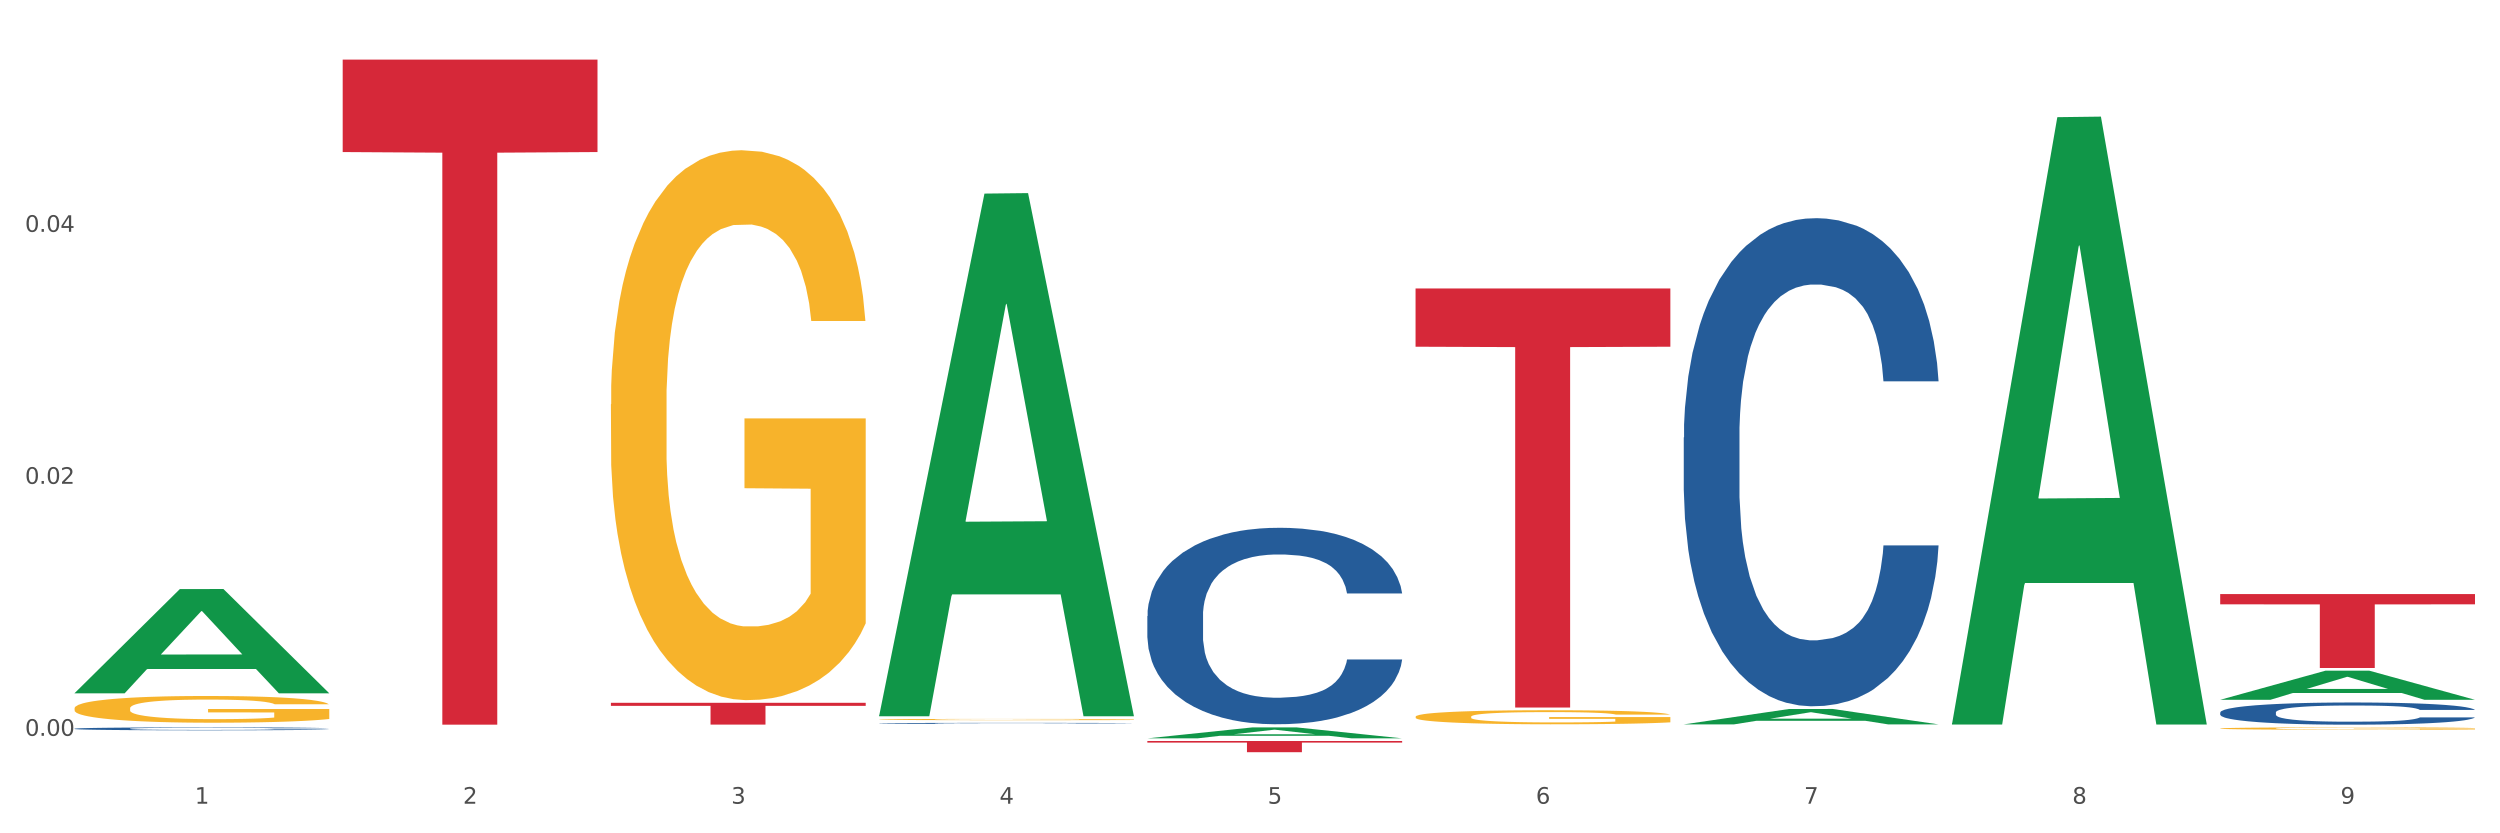 <?xml version="1.0" encoding="utf-8" standalone="no"?>
<!DOCTYPE svg PUBLIC "-//W3C//DTD SVG 1.1//EN"
  "http://www.w3.org/Graphics/SVG/1.1/DTD/svg11.dtd">
<svg xmlns:xlink="http://www.w3.org/1999/xlink" width="1080pt" height="360pt" viewBox="0 0 1080 360" xmlns="http://www.w3.org/2000/svg" version="1.1">
 <rect x="0" y="0" width="1080" height="360" fill="#333333" stroke="none"/>
 <defs>
  <style type="text/css">*{stroke-linejoin: round; stroke-linecap: butt}</style>
 </defs>
 <g id="figure_1">
  <g id="patch_1">
   <path d="M 0 360 
L 1080 360 
L 1080 0 
L 0 0 
z
" style="fill: #ffffff; stroke: #ffffff; stroke-linejoin: miter"/>
  </g>
  <g id="axes_1">
   <g id="matplotlib.axis_1">
    <g id="xtick_1">
     <g id="text_1">
      <!-- 1 -->
      <g style="fill: #4d4d4d" transform="translate(84.159 347.204) scale(0.096 -0.096)">
       <defs>
        <path id="DejaVuSans-31" d="M 794 531 
L 1825 531 
L 1825 4091 
L 703 3866 
L 703 4441 
L 1819 4666 
L 2450 4666 
L 2450 531 
L 3481 531 
L 3481 0 
L 794 0 
L 794 531 
z
" transform="scale(0.016)"/>
       </defs>
       <use xlink:href="#DejaVuSans-31"/>
      </g>
     </g>
    </g>
    <g id="xtick_2">
     <g id="text_2">
      <!-- 2 -->
      <g style="fill: #4d4d4d" transform="translate(200.027 347.204) scale(0.096 -0.096)">
       <defs>
        <path id="DejaVuSans-32" d="M 1228 531 
L 3431 531 
L 3431 0 
L 469 0 
L 469 531 
Q 828 903 1448 1529 
Q 2069 2156 2228 2338 
Q 2531 2678 2651 2914 
Q 2772 3150 2772 3378 
Q 2772 3750 2511 3984 
Q 2250 4219 1831 4219 
Q 1534 4219 1204 4116 
Q 875 4013 500 3803 
L 500 4441 
Q 881 4594 1212 4672 
Q 1544 4750 1819 4750 
Q 2544 4750 2975 4387 
Q 3406 4025 3406 3419 
Q 3406 3131 3298 2873 
Q 3191 2616 2906 2266 
Q 2828 2175 2409 1742 
Q 1991 1309 1228 531 
z
" transform="scale(0.016)"/>
       </defs>
       <use xlink:href="#DejaVuSans-32"/>
      </g>
     </g>
    </g>
    <g id="xtick_3">
     <g id="text_3">
      <!-- 3 -->
      <g style="fill: #4d4d4d" transform="translate(315.896 347.204) scale(0.096 -0.096)">
       <defs>
        <path id="DejaVuSans-33" d="M 2597 2516 
Q 3050 2419 3304 2112 
Q 3559 1806 3559 1356 
Q 3559 666 3084 287 
Q 2609 -91 1734 -91 
Q 1441 -91 1130 -33 
Q 819 25 488 141 
L 488 750 
Q 750 597 1062 519 
Q 1375 441 1716 441 
Q 2309 441 2620 675 
Q 2931 909 2931 1356 
Q 2931 1769 2642 2001 
Q 2353 2234 1838 2234 
L 1294 2234 
L 1294 2753 
L 1863 2753 
Q 2328 2753 2575 2939 
Q 2822 3125 2822 3475 
Q 2822 3834 2567 4026 
Q 2313 4219 1838 4219 
Q 1578 4219 1281 4162 
Q 984 4106 628 3988 
L 628 4550 
Q 988 4650 1302 4700 
Q 1616 4750 1894 4750 
Q 2613 4750 3031 4423 
Q 3450 4097 3450 3541 
Q 3450 3153 3228 2886 
Q 3006 2619 2597 2516 
z
" transform="scale(0.016)"/>
       </defs>
       <use xlink:href="#DejaVuSans-33"/>
      </g>
     </g>
    </g>
    <g id="xtick_4">
     <g id="text_4">
      <!-- 4 -->
      <g style="fill: #4d4d4d" transform="translate(431.765 347.204) scale(0.096 -0.096)">
       <defs>
        <path id="DejaVuSans-34" d="M 2419 4116 
L 825 1625 
L 2419 1625 
L 2419 4116 
z
M 2253 4666 
L 3047 4666 
L 3047 1625 
L 3713 1625 
L 3713 1100 
L 3047 1100 
L 3047 0 
L 2419 0 
L 2419 1100 
L 313 1100 
L 313 1709 
L 2253 4666 
z
" transform="scale(0.016)"/>
       </defs>
       <use xlink:href="#DejaVuSans-34"/>
      </g>
     </g>
    </g>
    <g id="xtick_5">
     <g id="text_5">
      <!-- 5 -->
      <g style="fill: #4d4d4d" transform="translate(547.634 347.204) scale(0.096 -0.096)">
       <defs>
        <path id="DejaVuSans-35" d="M 691 4666 
L 3169 4666 
L 3169 4134 
L 1269 4134 
L 1269 2991 
Q 1406 3038 1543 3061 
Q 1681 3084 1819 3084 
Q 2600 3084 3056 2656 
Q 3513 2228 3513 1497 
Q 3513 744 3044 326 
Q 2575 -91 1722 -91 
Q 1428 -91 1123 -41 
Q 819 9 494 109 
L 494 744 
Q 775 591 1075 516 
Q 1375 441 1709 441 
Q 2250 441 2565 725 
Q 2881 1009 2881 1497 
Q 2881 1984 2565 2268 
Q 2250 2553 1709 2553 
Q 1456 2553 1204 2497 
Q 953 2441 691 2322 
L 691 4666 
z
" transform="scale(0.016)"/>
       </defs>
       <use xlink:href="#DejaVuSans-35"/>
      </g>
     </g>
    </g>
    <g id="xtick_6">
     <g id="text_6">
      <!-- 6 -->
      <g style="fill: #4d4d4d" transform="translate(663.502 347.204) scale(0.096 -0.096)">
       <defs>
        <path id="DejaVuSans-36" d="M 2113 2584 
Q 1688 2584 1439 2293 
Q 1191 2003 1191 1497 
Q 1191 994 1439 701 
Q 1688 409 2113 409 
Q 2538 409 2786 701 
Q 3034 994 3034 1497 
Q 3034 2003 2786 2293 
Q 2538 2584 2113 2584 
z
M 3366 4563 
L 3366 3988 
Q 3128 4100 2886 4159 
Q 2644 4219 2406 4219 
Q 1781 4219 1451 3797 
Q 1122 3375 1075 2522 
Q 1259 2794 1537 2939 
Q 1816 3084 2150 3084 
Q 2853 3084 3261 2657 
Q 3669 2231 3669 1497 
Q 3669 778 3244 343 
Q 2819 -91 2113 -91 
Q 1303 -91 875 529 
Q 447 1150 447 2328 
Q 447 3434 972 4092 
Q 1497 4750 2381 4750 
Q 2619 4750 2861 4703 
Q 3103 4656 3366 4563 
z
" transform="scale(0.016)"/>
       </defs>
       <use xlink:href="#DejaVuSans-36"/>
      </g>
     </g>
    </g>
    <g id="xtick_7">
     <g id="text_7">
      <!-- 7 -->
      <g style="fill: #4d4d4d" transform="translate(779.371 347.204) scale(0.096 -0.096)">
       <defs>
        <path id="DejaVuSans-37" d="M 525 4666 
L 3525 4666 
L 3525 4397 
L 1831 0 
L 1172 0 
L 2766 4134 
L 525 4134 
L 525 4666 
z
" transform="scale(0.016)"/>
       </defs>
       <use xlink:href="#DejaVuSans-37"/>
      </g>
     </g>
    </g>
    <g id="xtick_8">
     <g id="text_8">
      <!-- 8 -->
      <g style="fill: #4d4d4d" transform="translate(895.24 347.204) scale(0.096 -0.096)">
       <defs>
        <path id="DejaVuSans-38" d="M 2034 2216 
Q 1584 2216 1326 1975 
Q 1069 1734 1069 1313 
Q 1069 891 1326 650 
Q 1584 409 2034 409 
Q 2484 409 2743 651 
Q 3003 894 3003 1313 
Q 3003 1734 2745 1975 
Q 2488 2216 2034 2216 
z
M 1403 2484 
Q 997 2584 770 2862 
Q 544 3141 544 3541 
Q 544 4100 942 4425 
Q 1341 4750 2034 4750 
Q 2731 4750 3128 4425 
Q 3525 4100 3525 3541 
Q 3525 3141 3298 2862 
Q 3072 2584 2669 2484 
Q 3125 2378 3379 2068 
Q 3634 1759 3634 1313 
Q 3634 634 3220 271 
Q 2806 -91 2034 -91 
Q 1263 -91 848 271 
Q 434 634 434 1313 
Q 434 1759 690 2068 
Q 947 2378 1403 2484 
z
M 1172 3481 
Q 1172 3119 1398 2916 
Q 1625 2713 2034 2713 
Q 2441 2713 2670 2916 
Q 2900 3119 2900 3481 
Q 2900 3844 2670 4047 
Q 2441 4250 2034 4250 
Q 1625 4250 1398 4047 
Q 1172 3844 1172 3481 
z
" transform="scale(0.016)"/>
       </defs>
       <use xlink:href="#DejaVuSans-38"/>
      </g>
     </g>
    </g>
    <g id="xtick_9">
     <g id="text_9">
      <!-- 9 -->
      <g style="fill: #4d4d4d" transform="translate(1011.108 347.204) scale(0.096 -0.096)">
       <defs>
        <path id="DejaVuSans-39" d="M 703 97 
L 703 672 
Q 941 559 1184 500 
Q 1428 441 1663 441 
Q 2288 441 2617 861 
Q 2947 1281 2994 2138 
Q 2813 1869 2534 1725 
Q 2256 1581 1919 1581 
Q 1219 1581 811 2004 
Q 403 2428 403 3163 
Q 403 3881 828 4315 
Q 1253 4750 1959 4750 
Q 2769 4750 3195 4129 
Q 3622 3509 3622 2328 
Q 3622 1225 3098 567 
Q 2575 -91 1691 -91 
Q 1453 -91 1209 -44 
Q 966 3 703 97 
z
M 1959 2075 
Q 2384 2075 2632 2365 
Q 2881 2656 2881 3163 
Q 2881 3666 2632 3958 
Q 2384 4250 1959 4250 
Q 1534 4250 1286 3958 
Q 1038 3666 1038 3163 
Q 1038 2656 1286 2365 
Q 1534 2075 1959 2075 
z
" transform="scale(0.016)"/>
       </defs>
       <use xlink:href="#DejaVuSans-39"/>
      </g>
     </g>
    </g>
    <g id="xtick_10"/>
    <g id="xtick_11"/>
    <g id="xtick_12"/>
    <g id="xtick_13"/>
    <g id="xtick_14"/>
    <g id="xtick_15"/>
    <g id="xtick_16"/>
    <g id="xtick_17"/>
   </g>
   <g id="matplotlib.axis_2">
    <g id="ytick_1">
     <g id="text_10">
      <!-- 0.00 -->
      <g style="fill: #4d4d4d" transform="translate(10.8 317.869) scale(0.096 -0.096)">
       <defs>
        <path id="DejaVuSans-30" d="M 2034 4250 
Q 1547 4250 1301 3770 
Q 1056 3291 1056 2328 
Q 1056 1369 1301 889 
Q 1547 409 2034 409 
Q 2525 409 2770 889 
Q 3016 1369 3016 2328 
Q 3016 3291 2770 3770 
Q 2525 4250 2034 4250 
z
M 2034 4750 
Q 2819 4750 3233 4129 
Q 3647 3509 3647 2328 
Q 3647 1150 3233 529 
Q 2819 -91 2034 -91 
Q 1250 -91 836 529 
Q 422 1150 422 2328 
Q 422 3509 836 4129 
Q 1250 4750 2034 4750 
z
" transform="scale(0.016)"/>
        <path id="DejaVuSans-2e" d="M 684 794 
L 1344 794 
L 1344 0 
L 684 0 
L 684 794 
z
" transform="scale(0.016)"/>
       </defs>
       <use xlink:href="#DejaVuSans-30"/>
       <use xlink:href="#DejaVuSans-2e" transform="translate(63.623 0)"/>
       <use xlink:href="#DejaVuSans-30" transform="translate(95.41 0)"/>
       <use xlink:href="#DejaVuSans-30" transform="translate(159.033 0)"/>
      </g>
     </g>
    </g>
    <g id="ytick_2">
     <g id="text_11">
      <!-- 0.02 -->
      <g style="fill: #4d4d4d" transform="translate(10.8 209.01) scale(0.096 -0.096)">
       <use xlink:href="#DejaVuSans-30"/>
       <use xlink:href="#DejaVuSans-2e" transform="translate(63.623 0)"/>
       <use xlink:href="#DejaVuSans-30" transform="translate(95.41 0)"/>
       <use xlink:href="#DejaVuSans-32" transform="translate(159.033 0)"/>
      </g>
     </g>
    </g>
    <g id="ytick_3">
     <g id="text_12">
      <!-- 0.04 -->
      <g style="fill: #4d4d4d" transform="translate(10.8 100.152) scale(0.096 -0.096)">
       <use xlink:href="#DejaVuSans-30"/>
       <use xlink:href="#DejaVuSans-2e" transform="translate(63.623 0)"/>
       <use xlink:href="#DejaVuSans-30" transform="translate(95.41 0)"/>
       <use xlink:href="#DejaVuSans-34" transform="translate(159.033 0)"/>
      </g>
     </g>
    </g>
    <g id="ytick_4"/>
    <g id="ytick_5"/>
    <g id="ytick_6"/>
   </g>
   <g id="PolyCollection_1">
    <path d="M 32.175 299.428 
L 32.288 299.386 
L 77.68 254.491 
L 96.518 254.449 
L 142.25 299.513 
L 120.462 299.513 
L 110.589 289.019 
L 63.722 289.019 
L 63.382 289.188 
L 53.85 299.513 
L 32.175 299.513 
L 32.175 299.428 
L 69.623 282.757 
L 104.689 282.714 
L 87.326 264.054 
L 87.099 263.969 
L 86.872 264.096 
L 69.51 282.714 
L 69.623 282.757 
L 32.175 299.428 
z
" clip-path="url(#pc66bd626d7)" style="fill: #109648"/>
    <path d="M 263.912 174.677 
L 264.042 174.46 
L 264.042 166.649 
L 264.302 159.923 
L 265.602 143.65 
L 267.551 130.199 
L 268.981 123.039 
L 270.41 117.181 
L 272.1 111.323 
L 274.179 105.247 
L 277.948 96.352 
L 280.287 91.796 
L 283.146 87.022 
L 288.345 80.079 
L 292.114 76.174 
L 296.012 72.92 
L 302.38 69.014 
L 306.539 67.278 
L 310.958 65.977 
L 316.286 65.109 
L 320.315 64.892 
L 329.152 65.543 
L 336.689 67.495 
L 340.328 69.014 
L 345.007 71.618 
L 347.476 73.353 
L 351.505 76.825 
L 355.663 81.381 
L 358.523 85.287 
L 362.811 92.663 
L 366.06 100.04 
L 369.049 109.153 
L 370.609 115.445 
L 371.778 121.303 
L 372.818 128.029 
L 373.858 138.66 
L 350.465 138.66 
L 349.555 131.066 
L 348.126 123.907 
L 346.047 116.964 
L 344.227 112.624 
L 341.108 107.2 
L 338.249 103.729 
L 335.26 101.125 
L 331.621 98.955 
L 328.762 97.871 
L 324.733 97.003 
L 316.806 97.22 
L 311.477 98.955 
L 307.839 101.125 
L 305.499 103.078 
L 303.42 105.247 
L 301.081 108.285 
L 298.352 112.841 
L 296.402 116.964 
L 294.453 122.171 
L 292.893 127.378 
L 291.464 133.453 
L 290.294 139.962 
L 289.384 146.688 
L 288.605 154.933 
L 287.955 168.602 
L 287.955 198.326 
L 288.215 205.052 
L 288.865 213.948 
L 289.644 220.673 
L 290.944 228.701 
L 292.114 234.125 
L 294.323 241.936 
L 296.792 248.445 
L 298.741 252.568 
L 300.691 256.039 
L 304.07 260.812 
L 307.839 264.718 
L 311.088 267.104 
L 315.506 269.274 
L 318.495 270.142 
L 321.094 270.576 
L 327.462 270.576 
L 332.011 269.925 
L 337.079 268.406 
L 340.978 266.453 
L 344.227 264.067 
L 347.866 260.161 
L 350.205 256.473 
L 350.205 211.127 
L 321.614 210.91 
L 321.614 180.752 
L 373.988 180.752 
L 373.988 269.274 
L 371.778 273.83 
L 369.309 277.953 
L 366.71 281.641 
L 362.811 286.197 
L 358.133 290.537 
L 353.974 293.574 
L 349.555 296.178 
L 344.357 298.564 
L 337.599 300.734 
L 333.44 301.602 
L 328.242 302.253 
L 322.134 302.47 
L 316.806 302.036 
L 311.607 300.951 
L 306.149 298.998 
L 300.821 296.178 
L 296.792 293.357 
L 292.763 289.886 
L 288.475 285.329 
L 285.096 280.99 
L 282.497 277.085 
L 279.637 272.094 
L 276.518 265.585 
L 274.179 259.727 
L 272.1 253.652 
L 269.891 245.842 
L 268.331 239.116 
L 266.772 230.654 
L 265.862 224.362 
L 264.822 214.598 
L 264.042 200.93 
L 263.912 174.677 
z
" clip-path="url(#pc66bd626d7)" style="fill: #f7b32b"/>
    <path d="M 379.781 310.825 
L 379.911 310.825 
L 379.911 310.806 
L 380.171 310.791 
L 381.471 310.753 
L 383.42 310.721 
L 384.85 310.704 
L 386.279 310.691 
L 387.969 310.677 
L 390.048 310.663 
L 393.817 310.642 
L 396.156 310.631 
L 399.015 310.62 
L 404.213 310.604 
L 407.982 310.594 
L 411.881 310.587 
L 418.249 310.578 
L 422.408 310.574 
L 426.826 310.571 
L 432.155 310.569 
L 436.183 310.568 
L 445.021 310.57 
L 452.558 310.574 
L 456.197 310.578 
L 460.876 310.584 
L 463.345 310.588 
L 467.374 310.596 
L 471.532 310.607 
L 474.391 310.616 
L 478.68 310.633 
L 481.929 310.65 
L 484.918 310.672 
L 486.477 310.686 
L 487.647 310.7 
L 488.687 310.716 
L 489.726 310.741 
L 466.334 310.741 
L 465.424 310.723 
L 463.995 310.706 
L 461.915 310.69 
L 460.096 310.68 
L 456.977 310.667 
L 454.118 310.659 
L 451.129 310.653 
L 447.49 310.648 
L 444.631 310.645 
L 440.602 310.643 
L 432.674 310.644 
L 427.346 310.648 
L 423.707 310.653 
L 421.368 310.658 
L 419.289 310.663 
L 416.949 310.67 
L 414.22 310.68 
L 412.271 310.69 
L 410.322 310.702 
L 408.762 310.714 
L 407.332 310.729 
L 406.163 310.744 
L 405.253 310.76 
L 404.473 310.779 
L 403.824 310.811 
L 403.824 310.881 
L 404.083 310.896 
L 404.733 310.917 
L 405.513 310.933 
L 406.813 310.952 
L 407.982 310.964 
L 410.192 310.983 
L 412.661 310.998 
L 414.61 311.008 
L 416.56 311.016 
L 419.938 311.027 
L 423.707 311.036 
L 426.956 311.042 
L 431.375 311.047 
L 434.364 311.049 
L 436.963 311.05 
L 443.331 311.05 
L 447.88 311.048 
L 452.948 311.045 
L 456.847 311.04 
L 460.096 311.035 
L 463.735 311.025 
L 466.074 311.017 
L 466.074 310.911 
L 437.483 310.91 
L 437.483 310.839 
L 489.856 310.839 
L 489.856 311.047 
L 487.647 311.057 
L 485.178 311.067 
L 482.579 311.076 
L 478.68 311.086 
L 474.001 311.097 
L 469.843 311.104 
L 465.424 311.11 
L 460.226 311.115 
L 453.468 311.12 
L 449.309 311.123 
L 444.111 311.124 
L 438.003 311.125 
L 432.674 311.124 
L 427.476 311.121 
L 422.018 311.116 
L 416.69 311.11 
L 412.661 311.103 
L 408.632 311.095 
L 404.343 311.084 
L 400.964 311.074 
L 398.365 311.065 
L 395.506 311.053 
L 392.387 311.038 
L 390.048 311.024 
L 387.969 311.01 
L 385.759 310.992 
L 384.2 310.976 
L 382.64 310.956 
L 381.731 310.942 
L 380.691 310.919 
L 379.911 310.887 
L 379.781 310.825 
z
" clip-path="url(#pc66bd626d7)" style="fill: #f7b32b"/>
    <path d="M 611.519 309.626 
L 611.649 309.62 
L 611.649 309.42 
L 611.908 309.248 
L 613.208 308.831 
L 615.157 308.487 
L 616.587 308.304 
L 618.017 308.154 
L 619.706 308.004 
L 621.785 307.848 
L 625.554 307.621 
L 627.893 307.504 
L 630.753 307.382 
L 635.951 307.204 
L 639.72 307.104 
L 643.618 307.021 
L 649.986 306.921 
L 654.145 306.876 
L 658.564 306.843 
L 663.892 306.821 
L 667.921 306.815 
L 676.758 306.832 
L 684.296 306.882 
L 687.934 306.921 
L 692.613 306.987 
L 695.082 307.032 
L 699.111 307.121 
L 703.27 307.237 
L 706.129 307.337 
L 710.417 307.526 
L 713.666 307.715 
L 716.655 307.948 
L 718.215 308.109 
L 719.385 308.259 
L 720.424 308.432 
L 721.464 308.704 
L 698.071 308.704 
L 697.162 308.509 
L 695.732 308.326 
L 693.653 308.148 
L 691.833 308.037 
L 688.714 307.898 
L 685.855 307.809 
L 682.866 307.743 
L 679.227 307.687 
L 676.368 307.659 
L 672.339 307.637 
L 664.412 307.643 
L 659.084 307.687 
L 655.445 307.743 
L 653.105 307.793 
L 651.026 307.848 
L 648.687 307.926 
L 645.958 308.043 
L 644.008 308.148 
L 642.059 308.282 
L 640.499 308.415 
L 639.07 308.57 
L 637.9 308.737 
L 636.991 308.909 
L 636.211 309.12 
L 635.561 309.47 
L 635.561 310.231 
L 635.821 310.403 
L 636.471 310.631 
L 637.25 310.803 
L 638.55 311.009 
L 639.72 311.148 
L 641.929 311.348 
L 644.398 311.514 
L 646.348 311.62 
L 648.297 311.709 
L 651.676 311.831 
L 655.445 311.931 
L 658.694 311.992 
L 663.112 312.048 
L 666.101 312.07 
L 668.701 312.081 
L 675.069 312.081 
L 679.617 312.064 
L 684.685 312.026 
L 688.584 311.976 
L 691.833 311.914 
L 695.472 311.814 
L 697.811 311.72 
L 697.811 310.559 
L 669.22 310.553 
L 669.22 309.781 
L 721.594 309.781 
L 721.594 312.048 
L 719.385 312.164 
L 716.915 312.27 
L 714.316 312.364 
L 710.417 312.481 
L 705.739 312.592 
L 701.58 312.67 
L 697.162 312.737 
L 691.963 312.798 
L 685.205 312.853 
L 681.047 312.875 
L 675.848 312.892 
L 669.74 312.898 
L 664.412 312.887 
L 659.214 312.859 
L 653.755 312.809 
L 648.427 312.737 
L 644.398 312.664 
L 640.369 312.575 
L 636.081 312.459 
L 632.702 312.348 
L 630.103 312.248 
L 627.244 312.12 
L 624.125 311.953 
L 621.785 311.803 
L 619.706 311.648 
L 617.497 311.448 
L 615.937 311.276 
L 614.378 311.059 
L 613.468 310.898 
L 612.428 310.648 
L 611.649 310.298 
L 611.519 309.626 
z
" clip-path="url(#pc66bd626d7)" style="fill: #f7b32b"/>
    <path d="M 959.125 314.703 
L 959.255 314.702 
L 959.255 314.667 
L 959.515 314.638 
L 960.814 314.567 
L 962.764 314.508 
L 964.193 314.476 
L 965.623 314.451 
L 967.312 314.425 
L 969.391 314.399 
L 973.16 314.36 
L 975.5 314.34 
L 978.359 314.319 
L 983.557 314.288 
L 987.326 314.271 
L 991.225 314.257 
L 997.593 314.24 
L 1001.751 314.232 
L 1006.17 314.227 
L 1011.498 314.223 
L 1015.527 314.222 
L 1024.364 314.225 
L 1031.902 314.233 
L 1035.541 314.24 
L 1040.219 314.251 
L 1042.688 314.259 
L 1046.717 314.274 
L 1050.876 314.294 
L 1053.735 314.311 
L 1058.024 314.343 
L 1061.273 314.376 
L 1064.262 314.416 
L 1065.821 314.443 
L 1066.991 314.469 
L 1068.03 314.498 
L 1069.07 314.545 
L 1045.677 314.545 
L 1044.768 314.512 
L 1043.338 314.48 
L 1041.259 314.45 
L 1039.439 314.431 
L 1036.32 314.407 
L 1033.461 314.392 
L 1030.472 314.381 
L 1026.833 314.371 
L 1023.974 314.366 
L 1019.946 314.362 
L 1012.018 314.363 
L 1006.69 314.371 
L 1003.051 314.381 
L 1000.712 314.389 
L 998.632 314.399 
L 996.293 314.412 
L 993.564 314.432 
L 991.614 314.45 
L 989.665 314.473 
L 988.106 314.495 
L 986.676 314.522 
L 985.506 314.551 
L 984.597 314.58 
L 983.817 314.616 
L 983.167 314.676 
L 983.167 314.806 
L 983.427 314.836 
L 984.077 314.874 
L 984.857 314.904 
L 986.156 314.939 
L 987.326 314.963 
L 989.535 314.997 
L 992.004 315.026 
L 993.954 315.044 
L 995.903 315.059 
L 999.282 315.08 
L 1003.051 315.097 
L 1006.3 315.107 
L 1010.718 315.117 
L 1013.708 315.121 
L 1016.307 315.122 
L 1022.675 315.122 
L 1027.223 315.12 
L 1032.292 315.113 
L 1036.19 315.104 
L 1039.439 315.094 
L 1043.078 315.077 
L 1045.418 315.061 
L 1045.418 314.862 
L 1016.827 314.861 
L 1016.827 314.729 
L 1069.2 314.729 
L 1069.2 315.117 
L 1066.991 315.137 
L 1064.521 315.155 
L 1061.922 315.171 
L 1058.024 315.191 
L 1053.345 315.21 
L 1049.186 315.223 
L 1044.768 315.234 
L 1039.569 315.245 
L 1032.811 315.254 
L 1028.653 315.258 
L 1023.454 315.261 
L 1017.346 315.262 
L 1012.018 315.26 
L 1006.82 315.255 
L 1001.361 315.247 
L 996.033 315.234 
L 992.004 315.222 
L 987.976 315.207 
L 983.687 315.187 
L 980.308 315.168 
L 977.709 315.151 
L 974.85 315.129 
L 971.731 315.101 
L 969.391 315.075 
L 967.312 315.048 
L 965.103 315.014 
L 963.543 314.985 
L 961.984 314.948 
L 961.074 314.92 
L 960.034 314.877 
L 959.255 314.817 
L 959.125 314.703 
z
" clip-path="url(#pc66bd626d7)" style="fill: #f7b32b"/>
    <path d="M 959.125 307.784 
L 959.255 307.776 
L 959.255 307.53 
L 959.645 307.197 
L 961.076 306.584 
L 962.898 306.12 
L 966.021 305.576 
L 967.712 305.349 
L 969.924 305.094 
L 974.478 304.683 
L 979.683 304.332 
L 983.326 304.139 
L 986.058 304.017 
L 992.173 303.798 
L 995.686 303.701 
L 999.33 303.622 
L 1002.452 303.57 
L 1007.657 303.508 
L 1011.82 303.482 
L 1016.635 303.473 
L 1020.668 303.482 
L 1026.003 303.517 
L 1033.809 303.622 
L 1036.802 303.684 
L 1040.835 303.789 
L 1044.999 303.929 
L 1048.382 304.069 
L 1052.285 304.271 
L 1056.319 304.534 
L 1060.222 304.867 
L 1062.955 305.173 
L 1065.167 305.497 
L 1067.118 305.892 
L 1068.549 306.321 
L 1069.2 306.68 
L 1045.389 306.68 
L 1044.739 306.356 
L 1043.438 306.006 
L 1042.137 305.769 
L 1040.705 305.576 
L 1038.493 305.357 
L 1036.542 305.217 
L 1033.289 305.051 
L 1030.296 304.945 
L 1027.824 304.884 
L 1024.832 304.832 
L 1018.456 304.779 
L 1013.902 304.779 
L 1011.04 304.796 
L 1007.527 304.84 
L 1004.534 304.902 
L 1001.021 305.007 
L 998.289 305.121 
L 995.556 305.27 
L 993.995 305.375 
L 991.653 305.568 
L 990.092 305.725 
L 988.01 305.997 
L 986.839 306.19 
L 984.757 306.689 
L 983.846 307.057 
L 983.456 307.311 
L 983.196 307.592 
L 983.196 308.959 
L 983.976 309.572 
L 984.627 309.835 
L 985.668 310.133 
L 987.619 310.518 
L 990.482 310.895 
L 993.474 311.167 
L 995.947 311.333 
L 998.289 311.456 
L 1000.631 311.552 
L 1003.493 311.64 
L 1005.835 311.692 
L 1009.348 311.745 
L 1013.512 311.771 
L 1016.765 311.771 
L 1023.4 311.727 
L 1026.393 311.684 
L 1029.255 311.622 
L 1032.378 311.526 
L 1034.85 311.421 
L 1036.282 311.342 
L 1038.624 311.175 
L 1040.445 311 
L 1042.006 310.799 
L 1043.047 310.623 
L 1044.218 310.361 
L 1045.129 310.063 
L 1045.389 309.905 
L 1069.2 309.905 
L 1068.68 310.22 
L 1067.769 310.527 
L 1065.947 310.939 
L 1064.516 311.175 
L 1062.304 311.465 
L 1059.962 311.71 
L 1056.709 311.982 
L 1053.717 312.183 
L 1050.594 312.358 
L 1047.211 312.516 
L 1041.096 312.735 
L 1038.884 312.796 
L 1034.2 312.902 
L 1030.557 312.963 
L 1025.222 313.024 
L 1019.757 313.059 
L 1014.032 313.068 
L 1008.958 313.051 
L 1003.363 312.998 
L 999.85 312.945 
L 995.947 312.867 
L 991.393 312.744 
L 987.099 312.595 
L 983.065 312.42 
L 979.292 312.218 
L 975.779 311.99 
L 971.225 311.614 
L 967.842 311.246 
L 965.37 310.904 
L 963.679 310.615 
L 961.987 310.247 
L 961.076 309.993 
L 959.645 309.379 
L 959.125 308.81 
L 959.125 307.784 
z
" clip-path="url(#pc66bd626d7)" style="fill: #255c99"/>
    <path d="M 727.387 188.996 
L 727.517 188.804 
L 727.517 183.411 
L 727.908 176.094 
L 729.339 162.613 
L 731.161 152.407 
L 734.283 140.467 
L 735.975 135.46 
L 738.187 129.876 
L 742.741 120.825 
L 747.945 113.122 
L 751.588 108.885 
L 754.321 106.189 
L 760.436 101.375 
L 763.949 99.256 
L 767.592 97.523 
L 770.715 96.368 
L 775.919 95.02 
L 780.083 94.442 
L 784.897 94.249 
L 788.931 94.442 
L 794.265 95.212 
L 802.072 97.523 
L 805.065 98.871 
L 809.098 101.182 
L 813.262 104.263 
L 816.645 107.344 
L 820.548 111.774 
L 824.581 117.551 
L 828.485 124.869 
L 831.217 131.609 
L 833.429 138.734 
L 835.381 147.4 
L 836.812 156.836 
L 837.463 164.732 
L 813.652 164.732 
L 813.001 157.606 
L 811.7 149.903 
L 810.399 144.704 
L 808.968 140.467 
L 806.756 135.653 
L 804.804 132.572 
L 801.551 128.913 
L 798.559 126.602 
L 796.087 125.254 
L 793.094 124.098 
L 786.719 122.943 
L 782.165 122.943 
L 779.302 123.328 
L 775.789 124.291 
L 772.797 125.639 
L 769.284 127.95 
L 766.551 130.453 
L 763.819 133.727 
L 762.257 136.038 
L 759.915 140.275 
L 758.354 143.741 
L 756.272 149.711 
L 755.101 153.948 
L 753.019 164.924 
L 752.109 173.012 
L 751.718 178.597 
L 751.458 184.76 
L 751.458 214.801 
L 752.239 228.281 
L 752.889 234.059 
L 753.93 240.606 
L 755.882 249.08 
L 758.744 257.36 
L 761.737 263.33 
L 764.209 266.989 
L 766.551 269.685 
L 768.893 271.803 
L 771.756 273.729 
L 774.098 274.885 
L 777.611 276.04 
L 781.774 276.618 
L 785.027 276.618 
L 791.663 275.655 
L 794.656 274.692 
L 797.518 273.344 
L 800.641 271.226 
L 803.113 268.915 
L 804.544 267.182 
L 806.886 263.523 
L 808.708 259.671 
L 810.269 255.242 
L 811.31 251.39 
L 812.481 245.613 
L 813.392 239.066 
L 813.652 235.599 
L 837.463 235.599 
L 836.942 242.532 
L 836.031 249.272 
L 834.21 258.323 
L 832.779 263.523 
L 830.567 269.878 
L 828.225 275.27 
L 824.972 281.24 
L 821.979 285.669 
L 818.856 289.52 
L 815.474 292.987 
L 809.358 297.801 
L 807.146 299.149 
L 802.462 301.46 
L 798.819 302.808 
L 793.485 304.156 
L 788.02 304.926 
L 782.295 305.119 
L 777.22 304.734 
L 771.626 303.578 
L 768.113 302.423 
L 764.209 300.69 
L 759.655 297.994 
L 755.362 294.72 
L 751.328 290.868 
L 747.555 286.439 
L 744.042 281.432 
L 739.488 273.151 
L 736.105 265.063 
L 733.633 257.553 
L 731.941 251.198 
L 730.25 243.11 
L 729.339 237.525 
L 727.908 224.045 
L 727.387 211.527 
L 727.387 188.996 
z
" clip-path="url(#pc66bd626d7)" style="fill: #255c99"/>
    <path d="M 495.65 266.138 
L 495.78 266.06 
L 495.78 263.89 
L 496.17 260.944 
L 497.602 255.518 
L 499.423 251.41 
L 502.546 246.604 
L 504.237 244.588 
L 506.449 242.34 
L 511.003 238.697 
L 516.208 235.597 
L 519.851 233.891 
L 522.583 232.806 
L 528.698 230.868 
L 532.212 230.015 
L 535.855 229.318 
L 538.977 228.853 
L 544.182 228.31 
L 548.345 228.077 
L 553.16 228 
L 557.193 228.077 
L 562.528 228.388 
L 570.335 229.318 
L 573.327 229.86 
L 577.361 230.791 
L 581.524 232.031 
L 584.907 233.271 
L 588.81 235.054 
L 592.844 237.379 
L 596.747 240.325 
L 599.48 243.038 
L 601.692 245.906 
L 603.643 249.394 
L 605.075 253.193 
L 605.725 256.371 
L 581.915 256.371 
L 581.264 253.503 
L 579.963 250.402 
L 578.662 248.309 
L 577.23 246.604 
L 575.019 244.666 
L 573.067 243.426 
L 569.814 241.953 
L 566.821 241.023 
L 564.349 240.48 
L 561.357 240.015 
L 554.981 239.55 
L 550.427 239.55 
L 547.565 239.705 
L 544.052 240.092 
L 541.059 240.635 
L 537.546 241.565 
L 534.814 242.573 
L 532.081 243.891 
L 530.52 244.821 
L 528.178 246.526 
L 526.617 247.922 
L 524.535 250.325 
L 523.364 252.03 
L 521.282 256.448 
L 520.371 259.704 
L 519.981 261.952 
L 519.721 264.433 
L 519.721 276.525 
L 520.501 281.951 
L 521.152 284.277 
L 522.193 286.912 
L 524.145 290.323 
L 527.007 293.656 
L 530 296.059 
L 532.472 297.532 
L 534.814 298.617 
L 537.156 299.47 
L 540.018 300.245 
L 542.36 300.71 
L 545.873 301.175 
L 550.037 301.408 
L 553.29 301.408 
L 559.925 301.02 
L 562.918 300.633 
L 565.781 300.09 
L 568.903 299.237 
L 571.375 298.307 
L 572.807 297.61 
L 575.149 296.137 
L 576.97 294.587 
L 578.532 292.804 
L 579.573 291.253 
L 580.744 288.928 
L 581.654 286.292 
L 581.915 284.897 
L 605.725 284.897 
L 605.205 287.688 
L 604.294 290.401 
L 602.472 294.044 
L 601.041 296.137 
L 598.829 298.695 
L 596.487 300.865 
L 593.234 303.268 
L 590.242 305.051 
L 587.119 306.602 
L 583.736 307.997 
L 577.621 309.935 
L 575.409 310.477 
L 570.725 311.408 
L 567.082 311.95 
L 561.747 312.493 
L 556.282 312.803 
L 550.557 312.88 
L 545.483 312.725 
L 539.888 312.26 
L 536.375 311.795 
L 532.472 311.097 
L 527.918 310.012 
L 523.624 308.694 
L 519.591 307.144 
L 515.817 305.361 
L 512.304 303.346 
L 507.75 300.013 
L 504.367 296.757 
L 501.895 293.734 
L 500.204 291.176 
L 498.512 287.92 
L 497.602 285.672 
L 496.17 280.246 
L 495.65 275.207 
L 495.65 266.138 
z
" clip-path="url(#pc66bd626d7)" style="fill: #255c99"/>
    <path d="M 379.781 312.484 
L 379.911 312.484 
L 379.911 312.472 
L 380.302 312.456 
L 381.733 312.427 
L 383.554 312.405 
L 386.677 312.379 
L 388.369 312.368 
L 390.58 312.356 
L 395.134 312.336 
L 400.339 312.319 
L 403.982 312.31 
L 406.714 312.304 
L 412.83 312.294 
L 416.343 312.289 
L 419.986 312.286 
L 423.109 312.283 
L 428.313 312.28 
L 432.477 312.279 
L 437.291 312.278 
L 441.324 312.279 
L 446.659 312.28 
L 454.466 312.286 
L 457.458 312.288 
L 461.492 312.293 
L 465.655 312.3 
L 469.038 312.307 
L 472.942 312.316 
L 476.975 312.329 
L 480.879 312.345 
L 483.611 312.36 
L 485.823 312.375 
L 487.775 312.394 
L 489.206 312.414 
L 489.856 312.432 
L 466.046 312.432 
L 465.395 312.416 
L 464.094 312.399 
L 462.793 312.388 
L 461.362 312.379 
L 459.15 312.368 
L 457.198 312.362 
L 453.945 312.354 
L 450.953 312.349 
L 448.481 312.346 
L 445.488 312.343 
L 439.113 312.341 
L 434.559 312.341 
L 431.696 312.342 
L 428.183 312.344 
L 425.19 312.347 
L 421.677 312.352 
L 418.945 312.357 
L 416.213 312.364 
L 414.651 312.369 
L 412.309 312.378 
L 410.748 312.386 
L 408.666 312.399 
L 407.495 312.408 
L 405.413 312.432 
L 404.503 312.45 
L 404.112 312.462 
L 403.852 312.475 
L 403.852 312.54 
L 404.633 312.57 
L 405.283 312.582 
L 406.324 312.597 
L 408.276 312.615 
L 411.138 312.633 
L 414.131 312.646 
L 416.603 312.654 
L 418.945 312.66 
L 421.287 312.664 
L 424.15 312.669 
L 426.492 312.671 
L 430.005 312.674 
L 434.168 312.675 
L 437.421 312.675 
L 444.057 312.673 
L 447.049 312.671 
L 449.912 312.668 
L 453.035 312.663 
L 455.507 312.658 
L 456.938 312.654 
L 459.28 312.646 
L 461.102 312.638 
L 462.663 312.628 
L 463.704 312.62 
L 464.875 312.607 
L 465.786 312.593 
L 466.046 312.586 
L 489.856 312.586 
L 489.336 312.601 
L 488.425 312.615 
L 486.604 312.635 
L 485.172 312.646 
L 482.96 312.66 
L 480.618 312.672 
L 477.366 312.685 
L 474.373 312.695 
L 471.25 312.703 
L 467.867 312.71 
L 461.752 312.721 
L 459.54 312.724 
L 454.856 312.729 
L 451.213 312.732 
L 445.878 312.735 
L 440.414 312.736 
L 434.689 312.737 
L 429.614 312.736 
L 424.019 312.733 
L 420.506 312.731 
L 416.603 312.727 
L 412.049 312.721 
L 407.755 312.714 
L 403.722 312.706 
L 399.949 312.696 
L 396.436 312.685 
L 391.882 312.667 
L 388.499 312.65 
L 386.027 312.633 
L 384.335 312.62 
L 382.644 312.602 
L 381.733 312.59 
L 380.302 312.561 
L 379.781 312.533 
L 379.781 312.484 
z
" clip-path="url(#pc66bd626d7)" style="fill: #255c99"/>
    <path d="M 32.175 314.793 
L 32.305 314.792 
L 32.305 314.76 
L 32.695 314.715 
L 34.127 314.634 
L 35.948 314.573 
L 39.071 314.501 
L 40.762 314.47 
L 42.974 314.437 
L 47.528 314.382 
L 52.733 314.336 
L 56.376 314.31 
L 59.108 314.294 
L 65.224 314.265 
L 68.737 314.252 
L 72.38 314.242 
L 75.503 314.235 
L 80.707 314.227 
L 84.871 314.223 
L 89.685 314.222 
L 93.718 314.223 
L 99.053 314.228 
L 106.86 314.242 
L 109.852 314.25 
L 113.886 314.264 
L 118.049 314.282 
L 121.432 314.301 
L 125.336 314.328 
L 129.369 314.362 
L 133.273 314.407 
L 136.005 314.447 
L 138.217 314.49 
L 140.168 314.542 
L 141.6 314.599 
L 142.25 314.647 
L 118.44 314.647 
L 117.789 314.604 
L 116.488 314.558 
L 115.187 314.526 
L 113.756 314.501 
L 111.544 314.472 
L 109.592 314.453 
L 106.339 314.431 
L 103.347 314.417 
L 100.874 314.409 
L 97.882 314.402 
L 91.506 314.395 
L 86.952 314.395 
L 84.09 314.397 
L 80.577 314.403 
L 77.584 314.411 
L 74.071 314.425 
L 71.339 314.44 
L 68.607 314.46 
L 67.045 314.474 
L 64.703 314.499 
L 63.142 314.52 
L 61.06 314.556 
L 59.889 314.582 
L 57.807 314.648 
L 56.896 314.697 
L 56.506 314.731 
L 56.246 314.768 
L 56.246 314.949 
L 57.027 315.03 
L 57.677 315.065 
L 58.718 315.104 
L 60.67 315.156 
L 63.532 315.206 
L 66.525 315.242 
L 68.997 315.264 
L 71.339 315.28 
L 73.681 315.293 
L 76.543 315.304 
L 78.885 315.311 
L 82.398 315.318 
L 86.562 315.322 
L 89.815 315.322 
L 96.451 315.316 
L 99.443 315.31 
L 102.306 315.302 
L 105.428 315.289 
L 107.901 315.275 
L 109.332 315.265 
L 111.674 315.243 
L 113.495 315.219 
L 115.057 315.193 
L 116.098 315.17 
L 117.269 315.135 
L 118.179 315.095 
L 118.44 315.074 
L 142.25 315.074 
L 141.73 315.116 
L 140.819 315.157 
L 138.997 315.211 
L 137.566 315.243 
L 135.354 315.281 
L 133.012 315.314 
L 129.759 315.35 
L 126.767 315.376 
L 123.644 315.399 
L 120.261 315.42 
L 114.146 315.449 
L 111.934 315.458 
L 107.25 315.471 
L 103.607 315.48 
L 98.272 315.488 
L 92.807 315.492 
L 87.083 315.494 
L 82.008 315.491 
L 76.413 315.484 
L 72.9 315.477 
L 68.997 315.467 
L 64.443 315.451 
L 60.149 315.431 
L 56.116 315.408 
L 52.342 315.381 
L 48.829 315.351 
L 44.275 315.301 
L 40.893 315.252 
L 38.42 315.207 
L 36.729 315.168 
L 35.037 315.12 
L 34.127 315.086 
L 32.695 315.005 
L 32.175 314.929 
L 32.175 314.793 
z
" clip-path="url(#pc66bd626d7)" style="fill: #255c99"/>
    <path d="M 148.044 25.759 
L 258.119 25.759 
L 258.119 65.686 
L 214.819 65.956 
L 214.819 313.068 
L 191.083 313.068 
L 191.083 65.956 
L 148.044 65.686 
L 148.044 26.029 
L 148.044 25.759 
z
" clip-path="url(#pc66bd626d7)" style="fill: #d62839"/>
    <path d="M 263.912 303.624 
L 373.988 303.624 
L 373.988 304.932 
L 330.688 304.941 
L 330.688 313.038 
L 306.951 313.038 
L 306.951 304.941 
L 263.912 304.932 
L 263.912 303.632 
L 263.912 303.624 
z
" clip-path="url(#pc66bd626d7)" style="fill: #d62839"/>
    <path d="M 495.65 320.124 
L 605.725 320.124 
L 605.725 320.795 
L 562.425 320.799 
L 562.425 324.95 
L 538.689 324.95 
L 538.689 320.799 
L 495.65 320.795 
L 495.65 320.129 
L 495.65 320.124 
z
" clip-path="url(#pc66bd626d7)" style="fill: #d62839"/>
    <path d="M 32.175 306.003 
L 32.305 305.993 
L 32.305 305.613 
L 32.565 305.286 
L 33.864 304.495 
L 35.814 303.841 
L 37.243 303.493 
L 38.673 303.208 
L 40.362 302.924 
L 42.442 302.628 
L 46.211 302.196 
L 48.55 301.974 
L 51.409 301.742 
L 56.607 301.405 
L 60.376 301.215 
L 64.275 301.057 
L 70.643 300.867 
L 74.802 300.782 
L 79.22 300.719 
L 84.548 300.677 
L 88.577 300.666 
L 97.414 300.698 
L 104.952 300.793 
L 108.591 300.867 
L 113.269 300.993 
L 115.739 301.078 
L 119.767 301.246 
L 123.926 301.468 
L 126.785 301.658 
L 131.074 302.016 
L 134.323 302.375 
L 137.312 302.818 
L 138.871 303.124 
L 140.041 303.409 
L 141.081 303.736 
L 142.12 304.253 
L 118.728 304.253 
L 117.818 303.883 
L 116.388 303.535 
L 114.309 303.198 
L 112.49 302.987 
L 109.371 302.723 
L 106.512 302.554 
L 103.522 302.428 
L 99.884 302.322 
L 97.025 302.27 
L 92.996 302.227 
L 85.068 302.238 
L 79.74 302.322 
L 76.101 302.428 
L 73.762 302.523 
L 71.683 302.628 
L 69.343 302.776 
L 66.614 302.997 
L 64.665 303.198 
L 62.715 303.451 
L 61.156 303.704 
L 59.726 303.999 
L 58.557 304.316 
L 57.647 304.643 
L 56.867 305.044 
L 56.217 305.708 
L 56.217 307.153 
L 56.477 307.48 
L 57.127 307.913 
L 57.907 308.24 
L 59.206 308.63 
L 60.376 308.894 
L 62.585 309.273 
L 65.055 309.59 
L 67.004 309.79 
L 68.953 309.959 
L 72.332 310.191 
L 76.101 310.381 
L 79.35 310.497 
L 83.769 310.602 
L 86.758 310.644 
L 89.357 310.666 
L 95.725 310.666 
L 100.274 310.634 
L 105.342 310.56 
L 109.241 310.465 
L 112.49 310.349 
L 116.129 310.159 
L 118.468 309.98 
L 118.468 307.775 
L 89.877 307.765 
L 89.877 306.299 
L 142.25 306.299 
L 142.25 310.602 
L 140.041 310.824 
L 137.572 311.024 
L 134.973 311.203 
L 131.074 311.425 
L 126.395 311.636 
L 122.237 311.784 
L 117.818 311.91 
L 112.62 312.026 
L 105.862 312.132 
L 101.703 312.174 
L 96.505 312.205 
L 90.397 312.216 
L 85.068 312.195 
L 79.87 312.142 
L 74.412 312.047 
L 69.083 311.91 
L 65.055 311.773 
L 61.026 311.604 
L 56.737 311.383 
L 53.358 311.172 
L 50.759 310.982 
L 47.9 310.739 
L 44.781 310.423 
L 42.442 310.138 
L 40.362 309.843 
L 38.153 309.463 
L 36.594 309.136 
L 35.034 308.725 
L 34.124 308.419 
L 33.085 307.944 
L 32.305 307.28 
L 32.175 306.003 
z
" clip-path="url(#pc66bd626d7)" style="fill: #f7b32b"/>
    <path d="M 959.125 256.636 
L 1069.2 256.636 
L 1069.2 261.073 
L 1025.9 261.103 
L 1025.9 288.562 
L 1002.164 288.562 
L 1002.164 261.103 
L 959.125 261.073 
L 959.125 256.666 
L 959.125 256.636 
z
" clip-path="url(#pc66bd626d7)" style="fill: #d62839"/>
    <path d="M 611.519 124.622 
L 721.594 124.622 
L 721.594 149.78 
L 678.294 149.95 
L 678.294 305.661 
L 654.557 305.661 
L 654.557 149.95 
L 611.519 149.78 
L 611.519 124.792 
L 611.519 124.622 
z
" clip-path="url(#pc66bd626d7)" style="fill: #d62839"/>
    <path d="M 843.256 312.513 
L 843.369 312.267 
L 888.761 50.62 
L 907.599 50.373 
L 953.331 313.006 
L 931.543 313.006 
L 921.67 251.849 
L 874.803 251.849 
L 874.463 252.835 
L 864.931 313.006 
L 843.256 313.006 
L 843.256 312.513 
L 880.704 215.351 
L 915.77 215.105 
L 898.407 106.352 
L 898.18 105.859 
L 897.953 106.599 
L 880.591 215.105 
L 880.704 215.351 
L 843.256 312.513 
z
" clip-path="url(#pc66bd626d7)" style="fill: #109648"/>
    <path d="M 727.387 312.923 
L 727.501 312.917 
L 772.893 306.279 
L 791.73 306.273 
L 837.463 312.936 
L 815.674 312.936 
L 805.802 311.384 
L 758.935 311.384 
L 758.594 311.409 
L 749.062 312.936 
L 727.387 312.936 
L 727.387 312.923 
L 764.836 310.458 
L 799.901 310.452 
L 782.538 307.693 
L 782.311 307.68 
L 782.084 307.699 
L 764.722 310.452 
L 764.836 310.458 
L 727.387 312.923 
z
" clip-path="url(#pc66bd626d7)" style="fill: #109648"/>
    <path d="M 495.65 318.961 
L 495.763 318.957 
L 541.155 314.226 
L 559.993 314.222 
L 605.725 318.97 
L 583.937 318.97 
L 574.064 317.864 
L 527.197 317.864 
L 526.857 317.882 
L 517.324 318.97 
L 495.65 318.97 
L 495.65 318.961 
L 533.098 317.205 
L 568.163 317.2 
L 550.801 315.234 
L 550.574 315.225 
L 550.347 315.238 
L 532.985 317.2 
L 533.098 317.205 
L 495.65 318.961 
z
" clip-path="url(#pc66bd626d7)" style="fill: #109648"/>
    <path d="M 959.125 302.296 
L 959.238 302.284 
L 1004.63 289.728 
L 1023.468 289.716 
L 1069.2 302.32 
L 1047.412 302.32 
L 1037.539 299.385 
L 990.672 299.385 
L 990.332 299.432 
L 980.799 302.32 
L 959.125 302.32 
L 959.125 302.296 
L 996.573 297.633 
L 1031.638 297.621 
L 1014.276 292.402 
L 1014.049 292.379 
L 1013.822 292.414 
L 996.46 297.621 
L 996.573 297.633 
L 959.125 302.296 
z
" clip-path="url(#pc66bd626d7)" style="fill: #109648"/>
    <path d="M 379.781 308.99 
L 379.895 308.778 
L 425.286 83.63 
L 444.124 83.418 
L 489.856 309.414 
L 468.068 309.414 
L 458.196 256.788 
L 411.328 256.788 
L 410.988 257.637 
L 401.456 309.414 
L 379.781 309.414 
L 379.781 308.99 
L 417.229 225.382 
L 452.295 225.17 
L 434.932 131.588 
L 434.705 131.164 
L 434.478 131.8 
L 417.116 225.17 
L 417.229 225.382 
L 379.781 308.99 
z
" clip-path="url(#pc66bd626d7)" style="fill: #109648"/>
   </g>
  </g>
 </g>
 <defs>
  <clipPath id="pc66bd626d7">
   <rect x="32.175" y="10.8" width="1037.025" height="329.109"/>
  </clipPath>
 </defs>
</svg>
